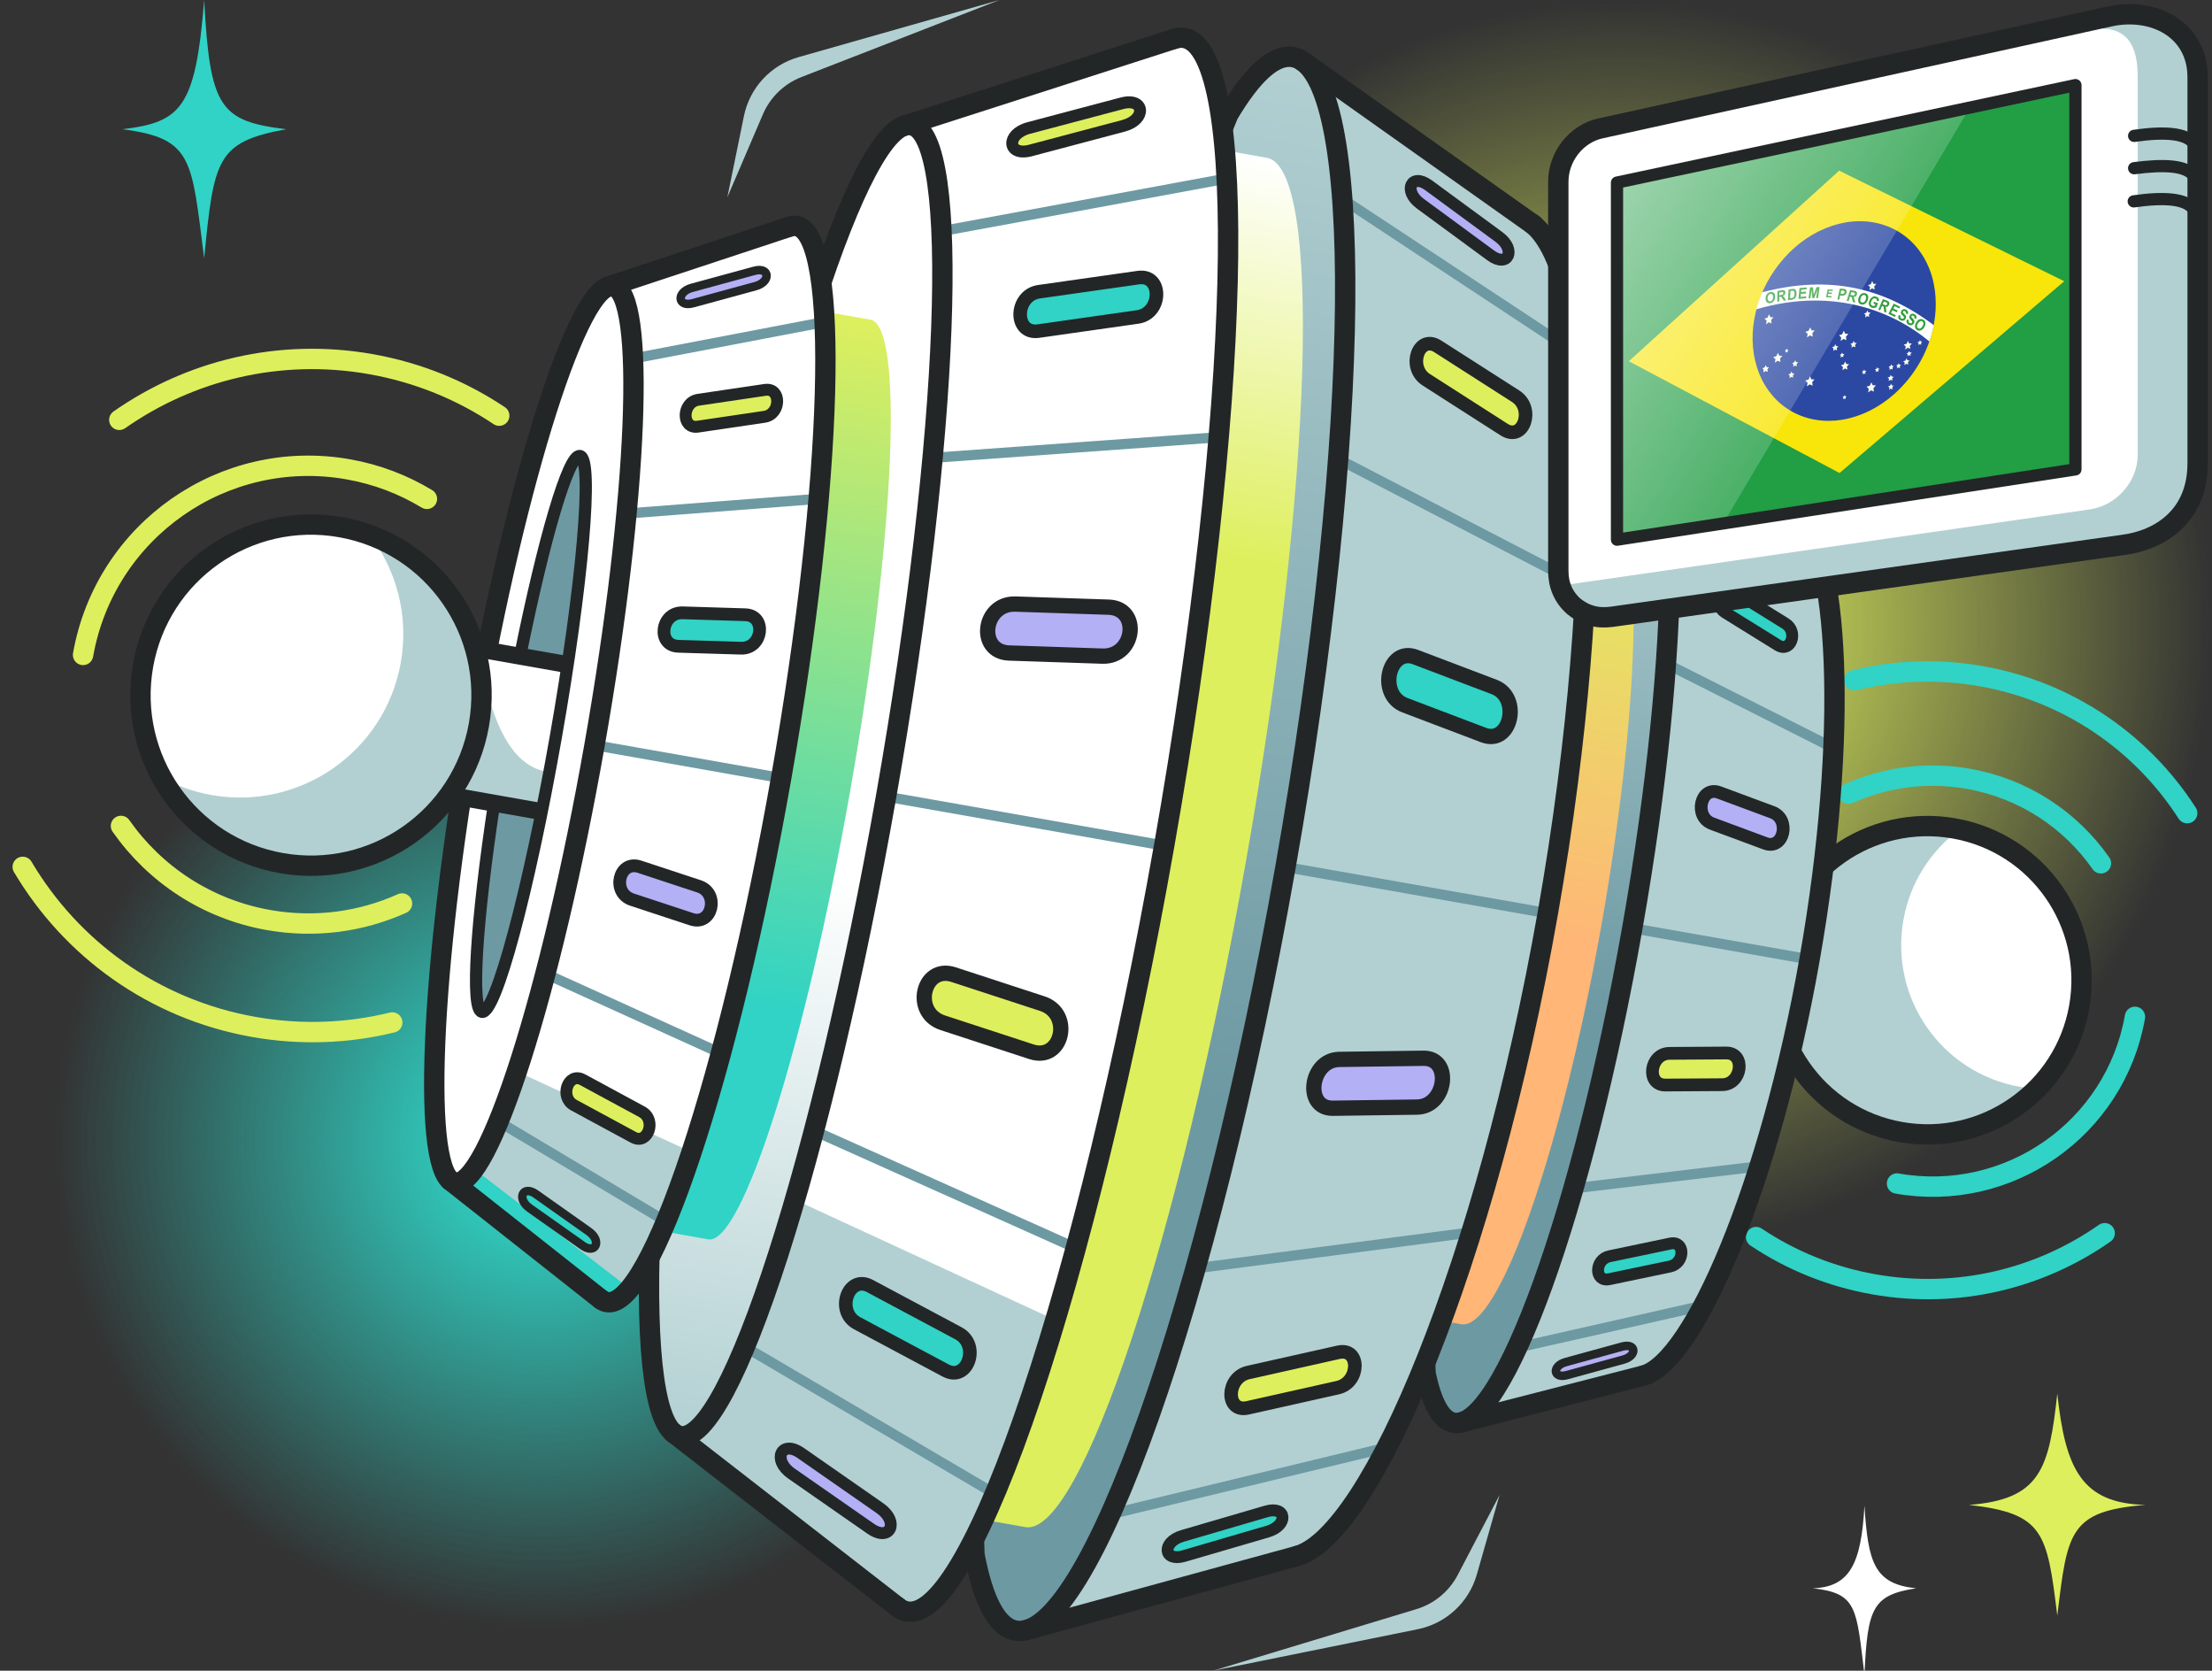 <svg width="543" height="410" viewBox="0 0 543 410" fill="none" xmlns="http://www.w3.org/2000/svg">
<rect x="0" y="0" width="543" height="410" fill="#333333" stroke="none"/>
<g clip-path="url(#clip0_6156_38832)">
<circle cx="133" cy="280" r="120" fill="url(#paint0_radial_6156_38832)"/>
<ellipse cx="397.5" cy="153.5" rx="145.5" ry="153.5" fill="url(#paint1_radial_6156_38832)"/>
<path d="M465.676 290.441C479.39 292.859 492.785 289.49 503.354 282.089C513.924 274.689 521.671 263.253 524.089 249.54M515.738 211.861C508.338 201.288 496.898 193.54 483.188 191.122C472.851 189.3 462.693 190.766 453.793 194.772" stroke="#30D3C5" stroke-width="5" stroke-miterlimit="22.926" stroke-linecap="round" stroke-linejoin="round"/>
<path d="M431.082 303.581C439.565 309.257 449.339 313.303 460.037 315.189C480.643 318.822 500.768 313.758 516.658 302.636M536.915 199.557C525.88 182.423 508.006 169.76 486.354 165.942C475.656 164.055 465.087 164.514 455.174 166.947" stroke="#30D3C5" stroke-width="5" stroke-miterlimit="22.926" stroke-linecap="round" stroke-linejoin="round"/>
<path d="M435.892 233.987C439.52 213.411 459.142 199.671 479.719 203.299C500.295 206.928 514.035 226.549 510.406 247.126C506.778 267.703 487.156 281.442 466.58 277.814C446.003 274.186 432.264 254.564 435.892 233.987Z" fill="white"/>
<path fill-rule="evenodd" clip-rule="evenodd" d="M481.039 203.561C480.605 203.464 480.16 203.378 479.718 203.3C459.14 199.671 439.52 213.41 435.891 233.988C432.263 254.567 446.001 274.187 466.579 277.815C479.258 280.051 491.574 275.688 500.009 267.199C498.636 267.121 497.253 266.965 495.865 266.72C476.67 263.336 463.852 245.029 467.237 225.83C468.874 216.543 474.006 208.747 481.039 203.561Z" fill="#B2D0D2"/>
<path d="M435.892 233.987C439.52 213.411 459.142 199.671 479.719 203.299C500.295 206.928 514.035 226.549 510.406 247.126C506.778 267.703 487.156 281.442 466.58 277.814C446.003 274.186 432.264 254.564 435.892 233.987Z" stroke="#232627" stroke-width="5" stroke-miterlimit="22.926" stroke-linecap="round" stroke-linejoin="round"/>
<path fill-rule="evenodd" clip-rule="evenodd" d="M402.785 99.498C412.229 106.73 412.255 162.225 400.693 227.797C389.128 293.386 370.123 345.504 358.772 349.042L405.02 336.946C427.672 316.508 440.174 251.929 443.113 235.261C452.558 181.693 450.592 134.093 440.975 126.279L402.785 99.498Z" fill="#B2D0D2"/>
<path d="M372.43 330.719L418.145 320.396" stroke="#6D99A3" stroke-width="2.5" stroke-miterlimit="22.926" stroke-linecap="round" stroke-linejoin="round"/>
<path d="M385.838 291.691L431.91 286.214" stroke="#6D99A3" stroke-width="2.5" stroke-miterlimit="22.926" stroke-linecap="round" stroke-linejoin="round"/>
<path d="M400.2 227.694L444.21 235.451" stroke="#6D99A3" stroke-width="2.5" stroke-miterlimit="22.926" stroke-linecap="round" stroke-linejoin="round"/>
<path d="M409.342 121.38L448.794 146.582" stroke="#6D99A3" stroke-width="2.5" stroke-miterlimit="22.926" stroke-linecap="round" stroke-linejoin="round"/>
<path d="M408.593 162.642L450.067 183.555" stroke="#6D99A3" stroke-width="2.5" stroke-miterlimit="22.926" stroke-linecap="round" stroke-linejoin="round"/>
<path fill-rule="evenodd" clip-rule="evenodd" d="M349.942 336.99C351.424 344.293 353.728 348.608 356.852 349.159C368.876 351.279 388.502 296.936 400.696 227.782C412.89 158.624 413.035 100.845 401.011 98.725C397.887 98.174 394.245 101.441 390.355 107.797C359.832 180.486 346.358 256.88 349.942 336.99Z" fill="url(#paint2_linear_6156_38832)" stroke="#232627" stroke-width="5" stroke-miterlimit="22.926" stroke-linecap="round" stroke-linejoin="round"/>
<path fill-rule="evenodd" clip-rule="evenodd" d="M393.219 226.464C403.098 170.438 403.675 123.711 394.504 122.094L378.197 119.218L363.663 201.645C362.387 207.77 361.167 214.106 360.02 220.61C358.874 227.106 357.854 233.481 356.958 239.674L342.424 322.1L358.731 324.975C367.902 326.592 383.341 282.486 393.219 226.464Z" fill="url(#paint3_linear_6156_38832)"/>
<path d="M403.442 337.575C415.701 334.261 434.394 291.12 444.21 235.451C454.024 179.797 451.417 133.607 440.84 125.551" stroke="#232627" stroke-width="5" stroke-miterlimit="22.926" stroke-linecap="round" stroke-linejoin="round"/>
<path d="M358.541 349.102L403.442 337.575" stroke="#232627" stroke-width="5" stroke-miterlimit="22.926" stroke-linecap="round" stroke-linejoin="round"/>
<path d="M402.579 99.353L441.071 125.736" stroke="#232627" stroke-width="5" stroke-miterlimit="22.926" stroke-linecap="round" stroke-linejoin="round"/>
<path fill-rule="evenodd" clip-rule="evenodd" d="M423.771 258.412L409.831 258.5C404.954 258.531 403.979 266.305 408.82 266.275L422.76 266.187C427.637 266.156 428.612 258.383 423.771 258.412Z" fill="#DEEF5D" stroke="#232627" stroke-width="3.129" stroke-miterlimit="22.926" stroke-linecap="round" stroke-linejoin="round"/>
<path fill-rule="evenodd" clip-rule="evenodd" d="M410.018 305.175L395.105 308.292C391.383 309.067 391.343 314.691 395.032 313.919L409.945 310.805C413.667 310.027 413.707 304.402 410.018 305.175Z" fill="#30D3C5" stroke="#232627" stroke-width="2.918" stroke-miterlimit="22.926" stroke-linecap="round" stroke-linejoin="round"/>
<path fill-rule="evenodd" clip-rule="evenodd" d="M398.223 330.456L384.383 334.258C380.927 335.207 381.234 338.403 384.662 337.461L398.497 333.657C401.959 332.705 401.646 329.513 398.223 330.456Z" fill="#B3B0F5" stroke="#232627" stroke-width="2.087" stroke-miterlimit="22.926" stroke-linecap="round" stroke-linejoin="round"/>
<path fill-rule="evenodd" clip-rule="evenodd" d="M433.353 206.975L420.284 202.124C415.711 200.427 417.453 192.789 421.992 194.476L435.061 199.326C439.634 201.024 437.895 208.663 433.353 206.975Z" fill="#B3B0F5" stroke="#232627" stroke-width="3.129" stroke-miterlimit="22.926" stroke-linecap="round" stroke-linejoin="round"/>
<path fill-rule="evenodd" clip-rule="evenodd" d="M436.423 158.329L423.478 150.303C420.243 148.298 422.128 142.999 425.335 144.987L438.279 153.013C441.514 155.022 439.625 160.316 436.423 158.329Z" fill="#30D3C5" stroke="#232627" stroke-width="2.918" stroke-miterlimit="22.926" stroke-linecap="round" stroke-linejoin="round"/>
<path fill-rule="evenodd" clip-rule="evenodd" d="M433.985 130.542L422.281 122.231C419.357 120.157 420.74 117.259 423.638 119.317L435.342 127.624C438.265 129.702 436.88 132.595 433.985 130.542Z" fill="#DEEF5D" stroke="#232627" stroke-width="2.087" stroke-miterlimit="22.926" stroke-linecap="round" stroke-linejoin="round"/>
<path fill-rule="evenodd" clip-rule="evenodd" d="M320.018 15.182C333.937 26.225 333.388 111.689 315.559 212.798C297.726 313.935 269.014 394.401 252.157 399.969L320.806 380.848C354.587 349.136 373.798 249.545 378.331 223.838C392.895 141.241 390.486 67.954 376.32 56.02L320.018 15.182Z" fill="#B2D0D2"/>
<path d="M272.586 371.602L340.432 355.225" stroke="#6D99A3" stroke-width="2.5" stroke-miterlimit="22.926" stroke-linecap="round" stroke-linejoin="round"/>
<path d="M292.87 311.352L361.192 302.428" stroke="#6D99A3" stroke-width="2.5" stroke-miterlimit="22.926" stroke-linecap="round" stroke-linejoin="round"/>
<path d="M314.827 212.641L379.951 224.124" stroke="#6D99A3" stroke-width="2.5" stroke-miterlimit="22.926" stroke-linecap="round" stroke-linejoin="round"/>
<path d="M329.502 48.815L387.691 87.204" stroke="#6D99A3" stroke-width="2.5" stroke-miterlimit="22.926" stroke-linecap="round" stroke-linejoin="round"/>
<path d="M327.956 112.37L389.182 144.14" stroke="#6D99A3" stroke-width="2.5" stroke-miterlimit="22.926" stroke-linecap="round" stroke-linejoin="round"/>
<path fill-rule="evenodd" clip-rule="evenodd" d="M239.203 381.502C241.32 392.73 244.688 399.355 249.312 400.171C267.1 403.307 296.762 319.404 315.564 212.771C334.366 106.138 335.19 17.149 317.406 14.014C312.778 13.197 307.347 18.271 301.518 28.098C255.519 140.367 234.744 258.166 239.203 381.502Z" fill="url(#paint4_linear_6156_38832)" stroke="#232627" stroke-width="5" stroke-miterlimit="22.926" stroke-linecap="round" stroke-linejoin="round"/>
<path fill-rule="evenodd" clip-rule="evenodd" d="M305.912 211.069C322.278 118.275 324.545 41.115 310.979 38.723L286.846 34.468L262.773 170.989C260.691 181.142 258.689 191.639 256.79 202.407C254.891 213.175 253.183 223.725 251.666 233.981L227.594 370.503L251.727 374.758C265.293 377.15 289.554 303.865 305.912 211.069Z" fill="url(#paint5_linear_6156_38832)"/>
<path fill-rule="evenodd" clip-rule="evenodd" d="M285.78 207.519C299.692 128.616 304.531 59.516 299.603 27.761C297.87 16.6 294.932 10.051 290.753 9.314C289.967 9.176 289.151 9.248 288.304 9.518L288.286 9.527L222.192 30.793C222.707 30.66 223.208 30.632 223.688 30.717C235.949 32.879 233.181 106.645 217.517 195.483C201.852 284.32 179.223 354.584 166.963 352.422C166.482 352.338 166.025 352.141 165.587 351.84L220.396 394.413L220.431 394.443C221.134 394.987 221.877 395.333 222.663 395.472C226.842 396.209 231.842 391.063 237.288 381.165C252.779 353.014 271.863 286.421 285.78 207.519Z" fill="white"/>
<path fill-rule="evenodd" clip-rule="evenodd" d="M195.132 294.438C184.512 330.913 174.018 353.666 166.963 352.422C166.482 352.338 166.022 352.14 165.587 351.84L220.396 394.417L220.431 394.443C221.134 394.987 221.877 395.333 222.663 395.472C226.842 396.209 231.842 391.064 237.288 381.165C244.099 368.785 251.606 348.967 259.064 323.944L195.132 294.438Z" fill="#B2D0D2"/>
<path d="M318.463 381.833C336.663 376.602 364.816 309.958 379.951 224.124C395.082 138.31 391.714 67.199 376.125 54.906" stroke="#232627" stroke-width="5" stroke-miterlimit="22.926" stroke-linecap="round" stroke-linejoin="round"/>
<path d="M182.853 330.512L244.217 366.599" stroke="#6D99A3" stroke-width="2.5" stroke-miterlimit="22.926" stroke-linecap="round" stroke-linejoin="round"/>
<path d="M199.82 277.487L264.086 306.276" stroke="#6D99A3" stroke-width="2.5" stroke-miterlimit="22.926" stroke-linecap="round" stroke-linejoin="round"/>
<path d="M217.517 195.482L285.78 207.519" stroke="#6D99A3" stroke-width="2.5" stroke-miterlimit="22.926" stroke-linecap="round" stroke-linejoin="round"/>
<path d="M231.126 56.74L301.133 43.813" stroke="#6D99A3" stroke-width="2.5" stroke-miterlimit="22.926" stroke-linecap="round" stroke-linejoin="round"/>
<path d="M228.935 112.367L299.172 107.294" stroke="#6D99A3" stroke-width="2.5" stroke-miterlimit="22.926" stroke-linecap="round" stroke-linejoin="round"/>
<path d="M288.286 9.527C289.134 9.249 289.963 9.175 290.753 9.314C306.809 12.145 304.582 100.886 285.78 207.519C266.973 314.151 238.718 398.303 222.663 395.472C221.865 395.331 221.109 394.974 220.396 394.413" stroke="#232627" stroke-width="5" stroke-miterlimit="22.926" stroke-linecap="round" stroke-linejoin="round"/>
<path fill-rule="evenodd" clip-rule="evenodd" d="M173.135 187.657C188.799 98.819 211.436 28.557 223.689 30.717C235.945 32.878 233.181 106.645 217.517 195.482C201.852 284.32 179.22 354.583 166.963 352.422C154.711 350.262 157.47 276.494 173.135 187.657Z" fill="url(#paint6_linear_6156_38832)" stroke="#232627" stroke-width="5" stroke-miterlimit="22.926" stroke-linecap="round" stroke-linejoin="round"/>
<path d="M165.221 351.556L220.431 394.443" stroke="#232627" stroke-width="5" stroke-miterlimit="22.926" stroke-linecap="round" stroke-linejoin="round"/>
<path d="M251.813 400.064L318.462 381.833" stroke="#232627" stroke-width="5" stroke-miterlimit="22.926" stroke-linecap="round" stroke-linejoin="round"/>
<path d="M221.755 30.936L288.304 9.518" stroke="#232627" stroke-width="5" stroke-miterlimit="22.926" stroke-linecap="round" stroke-linejoin="round"/>
<path d="M319.716 14.969L376.467 55.186" stroke="#232627" stroke-width="5" stroke-miterlimit="22.926" stroke-linecap="round" stroke-linejoin="round"/>
<path d="M202.966 192.917C211.342 145.414 214.426 106.252 209.855 105.446C205.283 104.64 194.787 142.495 186.411 189.998C178.035 237.5 174.951 276.662 179.523 277.468C184.094 278.274 194.59 240.419 202.966 192.917Z" fill="#B2D0D2" stroke="#232627" stroke-width="2.001" stroke-miterlimit="22.926" stroke-linecap="round" stroke-linejoin="round"/>
<path fill-rule="evenodd" clip-rule="evenodd" d="M234.091 239.183L255.873 246.301C263.487 248.79 260.761 260.58 253.195 258.106L231.418 250.989C223.796 248.498 226.526 236.71 234.091 239.183Z" fill="#DEEF5D" stroke="#232627" stroke-width="3.753" stroke-miterlimit="22.926" stroke-linecap="round" stroke-linejoin="round"/>
<path fill-rule="evenodd" clip-rule="evenodd" d="M213.566 315.605L235.274 327.194C240.7 330.085 237.521 339.205 232.144 336.334L210.431 324.744C205.007 321.85 208.189 312.735 213.566 315.605Z" fill="#30D3C5" stroke="#232627" stroke-width="3.335" stroke-miterlimit="22.926" stroke-linecap="round" stroke-linejoin="round"/>
<path fill-rule="evenodd" clip-rule="evenodd" d="M196.594 356.596L215.991 370.1C220.839 373.473 218.513 378.482 213.711 375.141L194.31 361.637C189.462 358.26 191.791 353.255 196.594 356.596Z" fill="#B3B0F5" stroke="#232627" stroke-width="2.918" stroke-miterlimit="22.926" stroke-linecap="round" stroke-linejoin="round"/>
<path fill-rule="evenodd" clip-rule="evenodd" d="M247.729 160.25L270.631 161.015C278.637 161.28 280.108 149.269 272.153 149.006L249.255 148.242C241.24 147.975 239.774 159.987 247.729 160.25Z" fill="#B3B0F5" stroke="#232627" stroke-width="3.753" stroke-miterlimit="22.926" stroke-linecap="round" stroke-linejoin="round"/>
<path fill-rule="evenodd" clip-rule="evenodd" d="M254.888 81.253L279.251 77.787C285.339 76.922 285.47 67.27 279.436 68.128L255.069 71.589C248.981 72.458 248.854 82.108 254.888 81.253Z" fill="#30D3C5" stroke="#232627" stroke-width="3.335" stroke-miterlimit="22.926" stroke-linecap="round" stroke-linejoin="round"/>
<path fill-rule="evenodd" clip-rule="evenodd" d="M252.96 36.929L275.805 30.874C281.515 29.363 281.043 23.86 275.387 25.357L252.538 31.412C246.827 32.926 247.304 38.426 252.96 36.929Z" fill="#DEEF5D" stroke="#232627" stroke-width="2.918" stroke-miterlimit="22.926" stroke-linecap="round" stroke-linejoin="round"/>
<path fill-rule="evenodd" clip-rule="evenodd" d="M349.425 259.704L328.769 259.986C321.545 260.087 320.016 272.067 327.187 271.969L347.844 271.686C355.072 271.586 356.601 259.602 349.425 259.704Z" fill="#B3B0F5" stroke="#232627" stroke-width="3.753" stroke-miterlimit="22.926" stroke-linecap="round" stroke-linejoin="round"/>
<path fill-rule="evenodd" clip-rule="evenodd" d="M328.548 331.863L306.424 336.823C300.898 338.058 300.777 346.722 306.254 345.493L328.382 340.538C333.909 339.295 334.028 330.639 328.548 331.863Z" fill="#DEEF5D" stroke="#232627" stroke-width="3.335" stroke-miterlimit="22.926" stroke-linecap="round" stroke-linejoin="round"/>
<path fill-rule="evenodd" clip-rule="evenodd" d="M310.802 370.923L290.26 376.928C285.127 378.429 285.551 383.348 290.637 381.859L311.184 375.854C316.316 374.353 315.888 369.437 310.802 370.923Z" fill="#30D3C5" stroke="#232627" stroke-width="2.918" stroke-miterlimit="22.926" stroke-linecap="round" stroke-linejoin="round"/>
<path fill-rule="evenodd" clip-rule="evenodd" d="M208.733 193.934C219.722 131.613 221.936 79.911 213.676 78.454L194.854 75.135L178.686 166.826C177.307 173.649 175.968 180.698 174.693 187.931C173.418 195.164 172.265 202.247 171.227 209.13L155.059 300.82L173.882 304.139C182.142 305.596 197.744 256.258 208.733 193.934Z" fill="url(#paint7_linear_6156_38832)"/>
<path fill-rule="evenodd" clip-rule="evenodd" d="M191.756 190.94C201.27 136.98 204.672 89.74 201.431 68.046C200.294 60.424 198.332 55.953 195.533 55.46C195.002 55.366 194.454 55.417 193.885 55.605L193.872 55.611L149.447 70.29C149.791 70.195 150.126 70.178 150.452 70.236C158.677 71.686 156.66 122.108 145.947 182.863C135.235 243.618 119.884 291.689 111.659 290.238C111.334 290.181 111.029 290.051 110.734 289.843L147.445 318.822L147.469 318.842C147.94 319.213 148.438 319.449 148.969 319.542C151.767 320.036 155.139 316.506 158.816 309.732C169.281 290.455 182.241 244.9 191.756 190.94Z" fill="white"/>
<path fill-rule="evenodd" clip-rule="evenodd" d="M169.767 282.731C165.986 294.158 162.267 303.374 158.816 309.728C155.139 316.506 151.771 320.036 148.969 319.542C148.438 319.448 147.94 319.213 147.469 318.842L147.445 318.822L110.734 289.843C111.025 290.051 111.334 290.181 111.658 290.242C115.551 290.925 121.039 280.518 126.873 262.934L169.767 282.731Z" fill="#B2D0D2"/>
<path d="M153.573 315.453L116.056 286.626L111.902 290.984L148.402 320.276L153.573 315.453Z" fill="#30D3C5"/>
<path d="M122.375 275.23L163.499 299.763" stroke="#6D99A3" stroke-width="2.5" stroke-miterlimit="22.926" stroke-linecap="round" stroke-linejoin="round"/>
<path d="M133.883 238.951L176.976 258.488" stroke="#6D99A3" stroke-width="2.5" stroke-miterlimit="22.926" stroke-linecap="round" stroke-linejoin="round"/>
<path d="M145.948 182.863L191.756 190.941" stroke="#6D99A3" stroke-width="2.5" stroke-miterlimit="22.926" stroke-linecap="round" stroke-linejoin="round"/>
<path d="M155.388 88.004L202.423 79.016" stroke="#6D99A3" stroke-width="2.5" stroke-miterlimit="22.926" stroke-linecap="round" stroke-linejoin="round"/>
<path d="M153.794 126.031L200.97 122.411" stroke="#6D99A3" stroke-width="2.5" stroke-miterlimit="22.926" stroke-linecap="round" stroke-linejoin="round"/>
<path d="M193.872 55.611C194.446 55.416 194.999 55.366 195.533 55.46C206.305 57.359 204.614 118.018 191.756 190.94C178.898 263.862 159.74 321.442 148.969 319.542C148.43 319.447 147.921 319.206 147.445 318.822" stroke="#232627" stroke-width="5" stroke-miterlimit="22.926" stroke-linecap="round" stroke-linejoin="round"/>
<path fill-rule="evenodd" clip-rule="evenodd" d="M116.163 177.611C126.875 116.86 142.226 68.785 150.451 70.236C158.677 71.686 156.659 122.112 145.947 182.863C135.235 243.618 119.884 291.689 111.659 290.238C103.434 288.788 105.45 238.366 116.163 177.611Z" fill="white" stroke="#232627" stroke-width="5" stroke-miterlimit="22.926" stroke-linecap="round" stroke-linejoin="round"/>
<path d="M110.491 289.653L147.469 318.842" stroke="#232627" stroke-width="5" stroke-miterlimit="22.926" stroke-linecap="round" stroke-linejoin="round"/>
<path d="M149.154 70.386L193.885 55.605" stroke="#232627" stroke-width="5" stroke-miterlimit="22.926" stroke-linecap="round" stroke-linejoin="round"/>
<path fill-rule="evenodd" clip-rule="evenodd" d="M124.272 179.041C130.914 141.373 139.012 111.311 142.357 111.901C145.699 112.49 143.027 143.509 136.385 181.177C129.743 218.845 121.645 248.907 118.303 248.318C114.958 247.728 117.63 216.71 124.272 179.041Z" fill="#6D99A3"/>
<path fill-rule="evenodd" clip-rule="evenodd" d="M156.981 212.697L171.592 217.512C176.702 219.196 174.84 227.261 169.768 225.587L155.158 220.773C150.048 219.084 151.905 211.023 156.981 212.697Z" fill="#B3B0F5" stroke="#232627" stroke-width="3.129" stroke-miterlimit="22.926" stroke-linecap="round" stroke-linejoin="round"/>
<path fill-rule="evenodd" clip-rule="evenodd" d="M143.032 264.972L157.582 272.845C161.22 274.813 159.065 281.052 155.46 279.101L140.906 271.227C137.268 269.259 139.426 263.025 143.032 264.972Z" fill="#DEEF5D" stroke="#232627" stroke-width="2.918" stroke-miterlimit="22.926" stroke-linecap="round" stroke-linejoin="round"/>
<path fill-rule="evenodd" clip-rule="evenodd" d="M131.546 293.029L144.542 302.215C147.79 304.51 146.215 307.938 142.999 305.664L129.999 296.477C126.751 294.178 128.326 290.755 131.546 293.029Z" fill="#30D3C5" stroke="#232627" stroke-width="2.087" stroke-miterlimit="22.926" stroke-linecap="round" stroke-linejoin="round"/>
<path fill-rule="evenodd" clip-rule="evenodd" d="M166.52 158.602L181.896 159.071C187.275 159.236 188.283 151.025 182.944 150.863L167.568 150.39C162.19 150.224 161.177 158.439 166.52 158.602Z" fill="#30D3C5" stroke="#232627" stroke-width="3.129" stroke-miterlimit="22.926" stroke-linecap="round" stroke-linejoin="round"/>
<path fill-rule="evenodd" clip-rule="evenodd" d="M171.291 104.705L187.656 102.287C191.748 101.681 191.856 95.082 187.802 95.682L171.432 98.103C167.341 98.709 167.237 105.305 171.291 104.705Z" fill="#DEEF5D" stroke="#232627" stroke-width="2.918" stroke-miterlimit="22.926" stroke-linecap="round" stroke-linejoin="round"/>
<path fill-rule="evenodd" clip-rule="evenodd" d="M170.094 74.414L185.448 70.228C189.285 69.182 188.977 65.422 185.177 66.459L169.819 70.645C165.982 71.691 166.29 75.45 170.094 74.414Z" fill="#B3B0F5" stroke="#232627" stroke-width="2.087" stroke-miterlimit="22.926" stroke-linecap="round" stroke-linejoin="round"/>
<path fill-rule="evenodd" clip-rule="evenodd" d="M364.167 180.383L344.857 173.053C338.103 170.487 340.76 158.706 347.469 161.252L366.783 168.582C373.537 171.148 370.88 182.929 364.167 180.383Z" fill="#30D3C5" stroke="#232627" stroke-width="3.753" stroke-miterlimit="22.926" stroke-linecap="round" stroke-linejoin="round"/>
<path fill-rule="evenodd" clip-rule="evenodd" d="M369.234 105.432L350.139 93.208C345.37 90.153 348.219 81.975 352.945 85.002L372.04 97.226C376.812 100.281 373.96 108.455 369.234 105.432Z" fill="#DEEF5D" stroke="#232627" stroke-width="3.335" stroke-miterlimit="22.926" stroke-linecap="round" stroke-linejoin="round"/>
<path fill-rule="evenodd" clip-rule="evenodd" d="M365.917 62.658L348.667 49.988C344.357 46.826 346.437 42.349 350.708 45.484L367.958 58.154C372.271 61.324 370.188 65.797 365.917 62.658Z" fill="#B3B0F5" stroke="#232627" stroke-width="2.918" stroke-miterlimit="22.926" stroke-linecap="round" stroke-linejoin="round"/>
<path fill-rule="evenodd" clip-rule="evenodd" d="M109.914 195.102L116.273 159.034L139.445 163.12C137.576 174.964 135.379 186.974 133.085 199.188L109.914 195.102Z" fill="white"/>
<path fill-rule="evenodd" clip-rule="evenodd" d="M109.914 195.102C115.995 186.357 117.894 180.645 119.5 169.5C122 178.5 126 188.5 135 189.5C134.403 194.131 134.061 194.45 133.085 199.187L109.914 195.102Z" fill="#B2D0D2"/>
<path d="M121.323 197C116.913 226.099 115.509 247.825 118.304 248.318C121.645 248.907 129.743 218.845 136.385 181.177C143.027 143.508 145.699 112.49 142.358 111.901C139.568 111.409 133.474 132.229 127.675 161" stroke="#232627" stroke-width="3" stroke-miterlimit="22.926" stroke-linecap="round" stroke-linejoin="round"/>
<path d="M117.259 177.803C121.273 155.036 106.071 133.326 83.304 129.311C60.537 125.297 38.826 140.499 34.812 163.266C30.797 186.033 45.999 207.744 68.766 211.758C91.534 215.773 113.244 200.571 117.259 177.803Z" fill="white"/>
<path d="M139.348 163.103L116.273 159.034L109.914 195.102L132.988 199.17" stroke="#232627" stroke-width="4.17" stroke-miterlimit="22.926" stroke-linejoin="round"/>
<path fill-rule="evenodd" clip-rule="evenodd" d="M90.481 130.914C109.197 137.739 120.893 157.199 117.315 177.495C113.3 200.263 91.587 215.467 68.819 211.452C55.996 209.191 45.571 201.314 39.633 190.794C43.372 192.841 47.503 194.325 51.934 195.106C73.745 198.952 94.541 184.39 98.387 162.579C100.442 150.923 97.239 139.555 90.481 130.914Z" fill="#B2D0D2"/>
<path fill-rule="evenodd" clip-rule="evenodd" d="M35.12 163.321C39.135 140.553 60.843 125.352 83.612 129.367C106.381 133.382 121.581 155.09 117.566 177.858C113.551 200.627 91.843 215.827 69.075 211.813C46.306 207.798 31.106 186.09 35.12 163.321Z" stroke="#232627" stroke-width="5" stroke-miterlimit="22.926" stroke-linecap="round" stroke-linejoin="round"/>
<path d="M104.8 122.424C99.018 118.922 92.507 116.411 85.452 115.167C70.18 112.475 55.263 116.227 43.486 124.47C31.717 132.714 23.085 145.448 20.391 160.724M29.694 202.687C37.941 214.464 50.675 223.092 65.948 225.785C77.46 227.815 88.775 226.181 98.689 221.723" stroke="#DEEF5D" stroke-width="5" stroke-miterlimit="22.926" stroke-linecap="round" stroke-linejoin="round"/>
<path d="M122.552 102.007C113.307 95.821 102.658 91.413 90.998 89.357C68.54 85.397 46.604 90.918 29.288 103.036M5.58 212.736C17.431 232.747 37.618 247.661 62.317 252.016C73.977 254.072 85.491 253.572 96.294 250.921" stroke="#DEEF5D" stroke-width="5" stroke-miterlimit="22.926" stroke-linecap="round" stroke-linejoin="round"/>
<path fill-rule="evenodd" clip-rule="evenodd" d="M50.12 0C51.534 26.429 53.944 29.713 70.239 31.712C53.175 34.853 52.5 39 50.12 63.425C47 39 47.447 33.95 30 31.712C44.5 30 48 26.5 50.12 0Z" fill="#30D3C5"/>
<path fill-rule="evenodd" clip-rule="evenodd" d="M457.684 369.5C458.575 383.483 460.094 388.72 470.365 389.776C459.609 391.438 458.437 394.684 457.684 410.979C455.697 394.699 455.997 390.96 445 389.776C454.175 389.486 456.896 383.598 457.684 369.5Z" fill="white"/>
<path fill-rule="evenodd" clip-rule="evenodd" d="M505.024 342C503 360.5 500.907 367.967 483.365 369.311C501.733 371.421 502.5 376 505.024 396.5C507.5 376 507.9 370.815 526.681 369.311C511.013 368.941 507 360.5 505.024 342Z" fill="#DEEF5D"/>
<path d="M196.738 18.908L245.351 0L196.036 14.019C189.212 15.959 184.036 21.54 182.616 28.492L178.544 48.426L187.274 28.055C189.073 23.859 192.483 20.562 196.738 18.908Z" fill="#B2D0D2"/>
<path d="M347.704 394.892L297.779 410L348.026 399.82C354.98 398.411 360.57 393.245 362.521 386.423L368.116 366.862L357.843 386.5C355.727 390.545 352.073 393.569 347.704 394.892Z" fill="#B2D0D2"/>
<path fill-rule="evenodd" clip-rule="evenodd" d="M382.529 140.091V44.612C382.529 38.436 386.94 32.751 393.018 31.476L518.493 3.93C529.276 1.578 538.981 9.616 538.981 19.223L539.471 113.721C539.569 126.661 530.257 132.542 521.238 133.719L395.665 151.364C392.038 151.854 388.999 150.972 386.352 148.815C383.803 146.56 382.529 143.62 382.529 140.091Z" fill="white"/>
<path fill-rule="evenodd" clip-rule="evenodd" d="M397 45.067L510.32 21L509.665 115.427L397 132.751V45.067Z" fill="#229E45"/>
<path fill-rule="evenodd" clip-rule="evenodd" d="M451.57 116.082L506.732 69.01L451.476 41.883L399.839 88.644L451.57 116.082Z" fill="#F8E509"/>
<path fill-rule="evenodd" clip-rule="evenodd" d="M475.188 74.722C475.126 88.239 464.799 100.881 452.256 103.003C447.857 103.721 443.551 103.035 439.901 101.006C436.313 99.008 433.505 95.761 431.851 91.703C430.229 87.645 429.792 82.963 430.665 78.187C431.508 73.411 433.629 68.76 436.718 64.827C439.807 60.862 443.77 57.803 448.106 56.024C452.475 54.214 456.999 53.808 461.148 54.838C465.298 55.868 468.886 58.303 471.382 61.83C473.909 65.389 475.22 69.884 475.188 74.722Z" fill="#2B49A3"/>
<path fill-rule="evenodd" clip-rule="evenodd" d="M444.955 94.637L444.237 94.325L443.551 94.824L443.707 93.95L443.145 93.388L443.956 93.17L444.331 92.327L444.643 93.076L445.423 93.108L444.861 93.763L444.955 94.637ZM459.993 96.104L459.307 95.792L458.589 96.292L458.745 95.418L458.184 94.887L458.995 94.668L459.369 93.826L459.713 94.543L460.493 94.575L459.9 95.261L459.993 96.104ZM453.504 90.673L452.88 90.423L452.287 90.86L452.412 90.08L451.913 89.643L452.63 89.424L452.942 88.706L453.223 89.331L453.909 89.362L453.379 89.955L453.504 90.673ZM468.917 85.616L468.293 85.335L467.669 85.803L467.825 85.023L467.326 84.555L468.043 84.367L468.355 83.649L468.636 84.274L469.322 84.305L468.823 84.867L468.917 85.616ZM453.254 83.462L452.537 83.181L451.85 83.68L451.975 82.806L451.445 82.276L452.225 82.026L452.599 81.183L452.973 81.901L453.722 81.932L453.129 82.65L453.254 83.462ZM434.877 79.373L434.191 79.092L433.504 79.591L433.692 78.717L433.13 78.187L433.91 77.937L434.253 77.125L434.596 77.843H435.345L434.784 78.53L434.877 79.373ZM437.061 88.831L436.375 88.519L435.688 89.018L435.844 88.144L435.283 87.645L436.063 87.395L436.437 86.584L436.78 87.302H437.529L436.968 87.988L437.061 88.831ZM460.181 71.038L459.525 70.757L458.901 71.225L459.057 70.445L458.558 69.977L459.245 69.727L459.588 68.978L459.9 69.665H460.617L460.087 70.258L460.181 71.038ZM458.839 77.781L458.371 77.562L457.872 77.937L457.965 77.313L457.591 76.938L458.153 76.751L458.402 76.189L458.652 76.688H459.182L458.777 77.188L458.839 77.781ZM433.879 91.172L433.411 90.985L432.943 91.328L433.036 90.735L432.693 90.392L433.192 90.236L433.442 89.674L433.66 90.142L434.191 90.173L433.785 90.61L433.879 91.172ZM469.042 87.302L468.636 87.145L468.23 87.395L468.324 86.958L468.043 86.708L468.449 86.552L468.667 86.147L468.854 86.49L469.322 86.521L468.948 86.865L469.042 87.302Z" fill="#FFFFEF"/>
<path fill-rule="evenodd" clip-rule="evenodd" d="M433.879 91.172L433.411 90.985L432.943 91.328L433.036 90.735L432.693 90.392L433.192 90.236L433.442 89.674L433.66 90.142L434.191 90.173L433.785 90.61L433.879 91.172Z" fill="#FFFFEF"/>
<path fill-rule="evenodd" clip-rule="evenodd" d="M433.879 91.172L433.411 90.985L432.943 91.328L433.036 90.735L432.693 90.392L433.192 90.236L433.442 89.674L433.66 90.142L434.191 90.173L433.785 90.61L433.879 91.172ZM441.086 89.892L440.649 89.705L440.181 90.017L440.275 89.455L439.932 89.112L440.431 88.925L440.68 88.394L440.899 88.862H441.429L441.024 89.33L441.086 89.892ZM440.181 92.67L439.744 92.483L439.276 92.826L439.37 92.233L438.996 91.859L439.526 91.703L439.776 91.141L439.994 91.64L440.524 91.672L440.119 92.109L440.181 92.67ZM455.469 85.21L455.001 84.991L454.502 85.335L454.596 84.742L454.253 84.367L454.783 84.211L455.033 83.649L455.251 84.149H455.781L455.376 84.617L455.469 85.21ZM450.945 85.99L450.477 85.772L450.009 86.146L450.103 85.553L449.76 85.179L450.29 85.023L450.54 84.461L450.758 84.96H451.257L450.883 85.428L450.945 85.99ZM438.871 86.49L438.559 86.365L438.278 86.552L438.34 86.178L438.122 85.959L438.465 85.865L438.59 85.522L438.715 85.834H439.058L438.808 86.115L438.871 86.49ZM468.418 89.487L467.95 89.268L467.482 89.611L467.575 89.018L467.201 88.675L467.762 88.488L468.012 87.926L468.23 88.425L468.761 88.456L468.355 88.893L468.418 89.487ZM464.611 90.704L464.237 90.485L463.8 90.797L463.894 90.298L463.613 89.986L464.05 89.861L464.268 89.393L464.455 89.799H464.892L464.549 90.204L464.611 90.704ZM466.421 90.329L466.046 90.173L465.672 90.423L465.765 89.955L465.454 89.674L465.89 89.549L466.078 89.143L466.265 89.487L466.67 89.518L466.358 89.861L466.421 90.329ZM471.631 84.586L471.257 84.461L470.914 84.71L471.007 84.273L470.695 83.993L471.132 83.868L471.319 83.431L471.475 83.805L471.85 83.837L471.569 84.18L471.631 84.586ZM464.549 93.388L464.112 93.201L463.613 93.513L463.737 92.951L463.363 92.639L463.925 92.483L464.143 91.984L464.361 92.421L464.892 92.452L464.486 92.858L464.549 93.388ZM464.58 95.573L464.143 95.355L463.737 95.698L463.831 95.136L463.488 94.824L463.987 94.668L464.205 94.138L464.393 94.606H464.861L464.518 95.043L464.58 95.573ZM461.148 91.234L460.805 91.078L460.43 91.328L460.524 90.891L460.243 90.61L460.649 90.517L460.805 90.111L460.992 90.454H461.397L461.085 90.797L461.148 91.234ZM457.934 91.796L457.591 91.64L457.217 91.89L457.31 91.453L457.029 91.172L457.435 91.078L457.622 90.673L457.778 91.016H458.153L457.872 91.359L457.934 91.796ZM452.505 87.645L452.162 87.52L451.819 87.77L451.913 87.301L451.632 87.052L452.006 86.927L452.193 86.521L452.349 86.864L452.755 86.896L452.474 87.239L452.505 87.645ZM453.067 97.915L452.786 97.79L452.474 98.008L452.537 97.603L452.318 97.384L452.661 97.29L452.817 96.947L452.973 97.259H453.285L453.036 97.54L453.067 97.915ZM444.986 82.619L444.3 82.307L443.582 82.806L443.738 81.932L443.176 81.433L443.988 81.152L444.362 80.34L444.705 81.058L445.454 81.09L444.892 81.776L444.986 82.619Z" fill="#FFFFEF"/>
<path fill-rule="evenodd" clip-rule="evenodd" d="M473.628 83.806C474.096 82.495 474.439 81.152 474.72 79.81C462.552 70.633 449.167 67.386 432.568 71.725C431.975 73.099 431.476 74.504 431.102 75.908C450.758 70.165 465.485 76.969 473.628 83.806Z" fill="white"/>
<path d="M468.168 78.374L468.574 78.561C468.512 78.686 468.511 78.842 468.543 78.967C468.574 79.123 468.667 79.217 468.792 79.248C468.917 79.342 469.042 79.373 469.135 79.342C469.26 79.311 469.323 79.248 469.385 79.154C469.416 79.092 469.416 79.03 469.416 78.967C469.385 78.905 469.354 78.842 469.323 78.811C469.291 78.749 469.198 78.624 469.042 78.499C468.917 78.374 468.792 78.187 468.73 77.999C468.699 77.843 468.699 77.656 468.761 77.5C468.823 77.313 468.948 77.188 469.104 77.094C469.229 77.001 469.385 76.969 469.51 76.969C469.666 76.969 469.853 77.032 469.978 77.125C470.228 77.25 470.383 77.406 470.446 77.625C470.477 77.75 470.477 77.843 470.446 77.968C470.446 78.062 470.384 78.187 470.321 78.28L469.915 78.093C469.947 77.968 469.978 77.843 469.947 77.75C469.916 77.656 469.853 77.562 469.728 77.531C469.635 77.469 469.51 77.438 469.416 77.438C469.354 77.438 469.323 77.469 469.323 77.5C469.291 77.5 469.26 77.531 469.229 77.562C469.198 77.625 469.198 77.687 469.229 77.781C469.229 77.843 469.323 77.968 469.51 78.124C469.697 78.28 469.791 78.436 469.853 78.561C469.916 78.655 469.947 78.811 469.947 78.936C469.947 79.092 469.884 79.248 469.822 79.373C469.728 79.498 469.603 79.623 469.479 79.716C469.323 79.81 469.167 79.841 469.042 79.841C468.855 79.841 468.699 79.779 468.511 79.685C468.262 79.56 468.106 79.373 468.044 79.154C467.981 78.905 468.012 78.624 468.168 78.374ZM466.078 77.313L466.546 77.469C466.483 77.625 466.483 77.75 466.515 77.906C466.546 78.031 466.639 78.124 466.764 78.156C466.889 78.218 467.014 78.249 467.107 78.218C467.232 78.187 467.295 78.124 467.357 77.999C467.388 77.968 467.388 77.906 467.388 77.843C467.388 77.781 467.357 77.719 467.295 77.687C467.201 77.562 467.107 77.469 467.014 77.375C466.827 77.219 466.702 77.063 466.639 76.907C466.608 76.813 466.608 76.72 466.639 76.626C466.639 76.501 466.671 76.407 466.733 76.314C466.795 76.189 466.889 76.064 467.014 76.002C467.139 75.908 467.263 75.846 467.419 75.846C467.575 75.846 467.731 75.908 467.887 75.97C468.137 76.095 468.293 76.283 468.355 76.47C468.387 76.564 468.418 76.688 468.387 76.782C468.387 76.907 468.356 77.032 468.293 77.125L467.825 76.938C467.887 76.813 467.919 76.688 467.887 76.626C467.825 76.532 467.763 76.439 467.638 76.376C467.544 76.345 467.419 76.314 467.295 76.345C467.263 76.345 467.232 76.345 467.232 76.376C467.201 76.407 467.17 76.439 467.17 76.47C467.107 76.532 467.107 76.564 467.139 76.657C467.17 76.72 467.263 76.844 467.451 77.032C467.607 77.188 467.731 77.313 467.794 77.406C467.856 77.531 467.919 77.656 467.919 77.781C467.919 77.937 467.856 78.093 467.794 78.218C467.731 78.374 467.607 78.499 467.482 78.593C467.326 78.686 467.17 78.717 467.045 78.717C466.858 78.717 466.671 78.686 466.515 78.593C466.296 78.499 466.109 78.312 466.015 78.093C465.953 77.843 465.984 77.562 466.078 77.313ZM463.551 77.032L464.861 74.503L466.452 75.284L466.234 75.689L465.079 75.128L464.799 75.721L465.859 76.22L465.641 76.626L464.549 76.126L464.206 76.813L465.391 77.375L465.173 77.781L463.582 77.032H463.551ZM459.869 74.472L460.056 74.066L461.023 74.41L460.587 75.44C460.431 75.502 460.243 75.565 460.025 75.565C459.838 75.596 459.619 75.565 459.463 75.502C459.245 75.409 459.058 75.284 458.933 75.096C458.808 74.909 458.746 74.691 458.746 74.472C458.746 74.222 458.808 73.973 458.933 73.723C459.027 73.473 459.183 73.255 459.401 73.067C459.588 72.88 459.807 72.787 460.025 72.724C460.212 72.693 460.399 72.724 460.587 72.818C460.899 72.911 461.055 73.067 461.148 73.255C461.242 73.442 461.273 73.66 461.211 73.91L460.711 73.848C460.743 73.723 460.743 73.567 460.68 73.473C460.649 73.348 460.555 73.317 460.399 73.255C460.306 73.224 460.212 73.192 460.119 73.224C460.025 73.224 459.931 73.255 459.838 73.286C459.682 73.38 459.526 73.598 459.401 73.879C459.245 74.16 459.214 74.441 459.245 74.628C459.276 74.722 459.339 74.816 459.401 74.878C459.463 74.94 459.526 75.003 459.619 75.034C459.713 75.065 459.807 75.065 459.9 75.065C460.025 75.065 460.119 75.034 460.243 75.003L460.368 74.659L459.869 74.472ZM443.957 73.224L444.331 70.508H445.049L445.236 72.318L445.922 70.477L446.671 70.445L446.297 73.13L445.829 73.161L446.141 71.038L445.361 73.161H444.893L444.706 71.07L444.425 73.192L443.957 73.224ZM441.492 73.348L441.742 70.664L443.551 70.539L443.489 70.976L442.178 71.101L442.147 71.663L443.364 71.569L443.302 72.037L442.085 72.131L442.022 72.849L443.395 72.724L443.364 73.192L441.492 73.348Z" fill="#309E3A"/>
<path d="M433.411 73.255C433.411 72.974 433.473 72.755 433.536 72.537C433.598 72.412 433.692 72.256 433.785 72.131C433.879 72.037 433.972 71.944 434.097 71.85C434.284 71.788 434.44 71.694 434.628 71.663C434.971 71.6 435.252 71.694 435.47 71.881C435.595 72.006 435.657 72.162 435.72 72.318C435.751 72.506 435.782 72.662 435.751 72.849C435.751 73.286 435.626 73.629 435.408 73.91C435.283 74.066 435.158 74.16 435.002 74.254C434.846 74.347 434.69 74.379 434.534 74.41C434.378 74.441 434.222 74.441 434.097 74.379C433.941 74.347 433.816 74.285 433.723 74.191C433.504 73.942 433.38 73.598 433.411 73.255Z" fill="#309E3A"/>
<path d="M433.91 73.161C433.91 73.442 433.972 73.66 434.097 73.785C434.222 73.91 434.378 73.973 434.565 73.941C434.659 73.941 434.752 73.91 434.846 73.848C434.908 73.817 435.002 73.723 435.064 73.66C435.189 73.473 435.22 73.255 435.252 72.911C435.252 72.63 435.22 72.412 435.064 72.287C435.033 72.225 434.94 72.162 434.877 72.131C434.784 72.1 434.69 72.1 434.628 72.131C434.534 72.131 434.44 72.162 434.347 72.225C434.253 72.287 434.191 72.349 434.128 72.443C434.003 72.599 433.941 72.849 433.91 73.161Z" fill="#F7FFFF"/>
<path d="M436.281 74.067L436.312 71.413L437.342 71.226C437.592 71.164 437.779 71.195 437.904 71.226C438.028 71.226 438.122 71.32 438.184 71.413C438.247 71.507 438.278 71.663 438.278 71.819C438.278 72.006 438.216 72.194 438.091 72.35C437.966 72.506 437.81 72.6 437.623 72.662L437.904 72.818C437.966 72.88 438.06 73.037 438.153 73.224L438.434 73.692L437.873 73.786L437.529 73.255L437.28 72.943C437.217 72.88 437.186 72.849 437.124 72.849C437.03 72.849 436.968 72.849 436.874 72.849L436.78 72.88V73.973L436.281 74.067Z" fill="#309E3A"/>
<path d="M436.78 72.474L437.123 72.381C437.373 72.349 437.529 72.318 437.591 72.287C437.623 72.256 437.685 72.193 437.716 72.162C437.747 72.1 437.779 72.006 437.779 71.944C437.779 71.85 437.747 71.756 437.716 71.756C437.685 71.694 437.591 71.663 437.529 71.663L437.186 71.725L436.78 71.787V72.443V72.474Z" fill="white"/>
<path d="M439.058 71.039L439.932 70.914C440.15 70.883 440.306 70.883 440.4 70.883C440.525 70.914 440.649 70.977 440.743 71.101C440.837 71.195 440.93 71.351 440.961 71.507C440.993 71.663 441.024 71.882 440.993 72.1C440.993 72.319 440.961 72.506 440.93 72.693C440.837 72.912 440.743 73.068 440.618 73.193C440.525 73.318 440.4 73.411 440.275 73.442C440.181 73.505 440.025 73.536 439.838 73.567L438.902 73.692L439.058 71.039Z" fill="#309E3A"/>
<path d="M439.526 71.413L439.433 73.192L440.088 73.067C440.181 73.036 440.244 73.005 440.275 72.911C440.337 72.849 440.4 72.787 440.431 72.662C440.462 72.537 440.493 72.35 440.493 72.162V71.694C440.462 71.6 440.4 71.507 440.337 71.444C440.275 71.382 440.213 71.351 440.15 71.351C439.994 71.351 439.869 71.351 439.745 71.382L439.526 71.413Z" fill="white"/>
<path d="M451.039 73.505L451.632 70.82L452.381 70.852L452.974 70.945C453.098 70.976 453.192 71.101 453.254 71.257C453.317 71.382 453.317 71.57 453.285 71.757C453.254 71.944 453.192 72.069 453.098 72.194C453.036 72.287 452.942 72.35 452.849 72.412C452.755 72.475 452.661 72.537 452.568 72.537C452.443 72.568 452.256 72.568 452.037 72.568L451.725 72.506L451.507 73.536L451.039 73.505Z" fill="#309E3A"/>
<path d="M451.975 71.319L451.85 72.069L452.1 72.1C452.287 72.1 452.412 72.1 452.506 72.069C452.568 72.037 452.63 72.006 452.693 71.944C452.724 71.881 452.755 71.819 452.786 71.725C452.786 71.632 452.786 71.569 452.755 71.507C452.693 71.413 452.63 71.382 452.568 71.35L452.225 71.319H452.006H451.975Z" fill="white"/>
<path d="M453.317 73.817L454.159 71.164L455.126 71.351C455.407 71.382 455.563 71.445 455.657 71.507C455.75 71.601 455.813 71.663 455.844 71.819C455.844 71.975 455.875 72.1 455.844 72.256C455.781 72.475 455.657 72.631 455.532 72.724C455.376 72.849 455.189 72.88 455.001 72.88C455.064 72.974 455.126 73.068 455.157 73.161L455.313 73.661L455.407 74.223L454.845 74.129L454.689 73.474C454.658 73.317 454.596 73.161 454.565 73.037C454.533 72.974 454.502 72.943 454.471 72.912C454.409 72.849 454.346 72.818 454.221 72.818L454.128 72.787L453.785 73.91L453.317 73.817Z" fill="#309E3A"/>
<path d="M454.284 72.349L454.627 72.443C454.846 72.474 455.002 72.505 455.064 72.474C455.127 72.474 455.158 72.474 455.22 72.381C455.283 72.349 455.314 72.287 455.314 72.193C455.376 72.131 455.376 72.037 455.314 71.975C455.314 71.912 455.251 71.85 455.189 71.819L454.846 71.756L454.471 71.694L454.253 72.349H454.284Z" fill="white"/>
<path d="M456.218 73.161C456.281 72.942 456.406 72.724 456.53 72.505C456.624 72.381 456.718 72.256 456.842 72.162C456.967 72.069 457.092 72.006 457.217 71.975C457.373 71.944 457.56 71.912 457.747 71.944C457.903 71.944 458.059 72.006 458.184 72.1C458.309 72.162 458.434 72.287 458.496 72.443C458.652 72.693 458.652 73.067 458.527 73.504C458.434 73.879 458.215 74.222 457.934 74.472C457.654 74.691 457.342 74.784 456.998 74.722C456.842 74.722 456.686 74.659 456.562 74.566C456.437 74.503 456.343 74.378 456.25 74.222C456.187 74.066 456.156 73.91 456.156 73.723C456.125 73.536 456.156 73.348 456.218 73.161Z" fill="#309E3A"/>
<path d="M456.718 73.223C456.655 73.535 456.624 73.785 456.718 73.972C456.811 74.128 456.936 74.222 457.123 74.253C457.31 74.284 457.466 74.222 457.654 74.097C457.841 73.972 457.934 73.723 458.028 73.41C458.122 73.098 458.122 72.88 458.028 72.692C457.997 72.63 457.934 72.537 457.872 72.505C457.81 72.443 457.747 72.412 457.654 72.38C457.56 72.38 457.466 72.38 457.373 72.412C457.279 72.443 457.186 72.474 457.123 72.568C456.936 72.692 456.811 72.911 456.718 73.223Z" fill="white"/>
<path d="M461.086 76.001L462.209 73.411L463.176 73.754C463.363 73.816 463.519 73.91 463.644 74.035C463.738 74.097 463.8 74.222 463.8 74.347C463.8 74.503 463.8 74.659 463.707 74.784C463.644 74.971 463.519 75.127 463.363 75.252C463.176 75.315 462.989 75.346 462.802 75.315C462.864 75.408 462.927 75.502 462.958 75.596C462.989 75.721 462.989 75.877 463.02 76.126L463.051 76.719L462.521 76.532L462.459 75.846C462.427 75.689 462.427 75.533 462.396 75.377C462.396 75.315 462.365 75.252 462.303 75.221L462.084 75.127L461.991 75.065L461.522 76.158L461.086 76.001Z" fill="#309E3A"/>
<path d="M462.177 74.659L462.521 74.784C462.739 74.878 462.864 74.909 462.926 74.909C462.989 74.878 463.051 74.878 463.114 74.847C463.176 74.816 463.207 74.753 463.238 74.659C463.269 74.566 463.301 74.503 463.27 74.41C463.238 74.347 463.207 74.285 463.145 74.254C463.051 74.191 462.926 74.16 462.833 74.129L462.458 74.004L462.177 74.659Z" fill="white"/>
<path d="M470.352 79.186C470.477 78.968 470.633 78.78 470.789 78.593C470.914 78.499 471.07 78.406 471.195 78.374C471.319 78.312 471.475 78.281 471.6 78.281C471.787 78.312 471.943 78.343 472.099 78.437C472.255 78.499 472.38 78.593 472.474 78.718C472.567 78.843 472.63 78.999 472.63 79.186C472.692 79.498 472.599 79.873 472.38 80.278C472.193 80.622 471.912 80.903 471.569 81.059C471.413 81.121 471.226 81.153 471.07 81.153C470.914 81.153 470.758 81.09 470.633 81.028C470.477 80.934 470.383 80.84 470.29 80.716C470.196 80.591 470.134 80.435 470.102 80.278C470.04 79.935 470.134 79.561 470.352 79.186Z" fill="#309E3A"/>
<path d="M470.789 79.404C470.602 79.685 470.57 79.935 470.602 80.153C470.602 80.247 470.633 80.309 470.695 80.403C470.726 80.465 470.82 80.528 470.882 80.559C471.07 80.684 471.257 80.684 471.413 80.59C471.6 80.497 471.787 80.341 471.943 80.028C472.13 79.716 472.193 79.498 472.162 79.31C472.13 79.123 472.037 78.967 471.881 78.842C471.694 78.749 471.506 78.78 471.319 78.873C471.132 78.936 470.976 79.123 470.789 79.404Z" fill="white"/>
<path d="M448.262 72.942L448.668 71.007L449.916 71.1L449.885 71.413L448.949 71.35L448.855 71.787L449.729 71.818L449.635 72.162L448.793 72.099L448.668 72.63L449.635 72.692L449.573 73.005L448.262 72.942Z" fill="#309E3A"/>
<path d="M483.5 26.5L397 45V132.5L423 128.5L483.5 26.5Z" fill="url(#paint8_linear_6156_38832)"/>
<path fill-rule="evenodd" clip-rule="evenodd" d="M517.709 4.029L521.434 3.538C529.178 2.558 539.471 14.125 539.471 21.87V119.015C539.471 125.583 534.275 131.366 527.806 132.249L395.665 151.364C392.038 151.854 388.999 150.972 386.352 148.815C384.784 147.345 383.607 145.678 383.019 143.718L513.102 124.994C519.571 124.014 524.669 118.231 524.767 111.761V19.517C524.767 15.694 524.669 7.165 516.238 7.067C515.062 5.205 519.277 4.421 517.709 4.029Z" fill="#B2D0D2"/>
<path fill-rule="evenodd" clip-rule="evenodd" d="M396.939 132.444V44.808L509.475 20.889V115.192L396.939 132.444Z" stroke="#232627" stroke-width="3" stroke-miterlimit="22.926" stroke-linecap="round" stroke-linejoin="round"/>
<path d="M523.885 33.339C531.433 32.261 536.726 32.653 538.589 35.3" stroke="#232627" stroke-width="3" stroke-miterlimit="22.926" stroke-linecap="round" stroke-linejoin="round"/>
<path d="M523.885 41.279C531.433 40.298 536.726 40.593 538.589 43.239" stroke="#232627" stroke-width="3" stroke-miterlimit="22.926" stroke-linecap="round" stroke-linejoin="round"/>
<path d="M523.787 49.415C531.335 48.337 536.628 48.729 538.491 51.376" stroke="#232627" stroke-width="3" stroke-miterlimit="22.926" stroke-linecap="round" stroke-linejoin="round"/>
<path fill-rule="evenodd" clip-rule="evenodd" d="M382.529 140.091V44.612C382.529 38.436 386.94 32.751 393.018 31.476L517.905 4.029C528.688 1.676 539.471 7.263 539.471 18.929V113.721C539.471 126.661 530.256 132.543 521.238 133.719L395.665 151.364C392.038 151.854 388.999 150.972 386.352 148.815C383.803 146.561 382.529 143.62 382.529 140.091Z" stroke="#232627" stroke-width="5" stroke-miterlimit="22.926" stroke-linecap="round" stroke-linejoin="round"/>
</g>
<defs>
<radialGradient id="paint0_radial_6156_38832" cx="0" cy="0" r="1" gradientUnits="userSpaceOnUse" gradientTransform="translate(133 280) rotate(90) scale(120)">
<stop offset="0.12" stop-color="#30D3C5"/>
<stop offset="1" stop-color="#30D3C5" stop-opacity="0"/>
</radialGradient>
<radialGradient id="paint1_radial_6156_38832" cx="0" cy="0" r="1" gradientUnits="userSpaceOnUse" gradientTransform="translate(397.5 153.5) rotate(90) scale(153.5 145.5)">
<stop offset="0.12" stop-color="#DEEF5D"/>
<stop offset="1" stop-color="#DEEF5D" stop-opacity="0"/>
</radialGradient>
<linearGradient id="paint2_linear_6156_38832" x1="401.061" y1="98.734" x2="356.903" y2="349.168" gradientUnits="userSpaceOnUse">
<stop stop-color="#B2D0D2"/>
<stop offset="0.59" stop-color="#6D99A3"/>
</linearGradient>
<linearGradient id="paint3_linear_6156_38832" x1="394.506" y1="122.094" x2="358.733" y2="324.976" gradientUnits="userSpaceOnUse">
<stop stop-color="#DEEF5D"/>
<stop offset="0.53" stop-color="#FFB677"/>
</linearGradient>
<linearGradient id="paint4_linear_6156_38832" x1="317.477" y1="14.026" x2="249.387" y2="400.184" gradientUnits="userSpaceOnUse">
<stop stop-color="#B2D0D2"/>
<stop offset="0.651" stop-color="#6D99A3"/>
</linearGradient>
<linearGradient id="paint5_linear_6156_38832" x1="310.977" y1="38.722" x2="251.725" y2="374.758" gradientUnits="userSpaceOnUse">
<stop stop-color="white"/>
<stop offset="0.288" stop-color="#DEEF5D"/>
</linearGradient>
<linearGradient id="paint6_linear_6156_38832" x1="223.689" y1="30.717" x2="166.963" y2="352.422" gradientUnits="userSpaceOnUse">
<stop offset="0.565" stop-color="white"/>
<stop offset="1" stop-color="#B2D0D2"/>
</linearGradient>
<linearGradient id="paint7_linear_6156_38832" x1="211.61" y1="78.09" x2="171.816" y2="303.775" gradientUnits="userSpaceOnUse">
<stop stop-color="#DEEF5D"/>
<stop offset="0.747" stop-color="#30D3C5"/>
</linearGradient>
<linearGradient id="paint8_linear_6156_38832" x1="490" y1="82" x2="339.5" y2="-9.5" gradientUnits="userSpaceOnUse">
<stop stop-color="white" stop-opacity="0"/>
<stop offset="1" stop-color="white"/>
</linearGradient>
<clipPath id="clip0_6156_38832">
<rect width="543" height="410" fill="white"/>
</clipPath>
</defs>
</svg>
